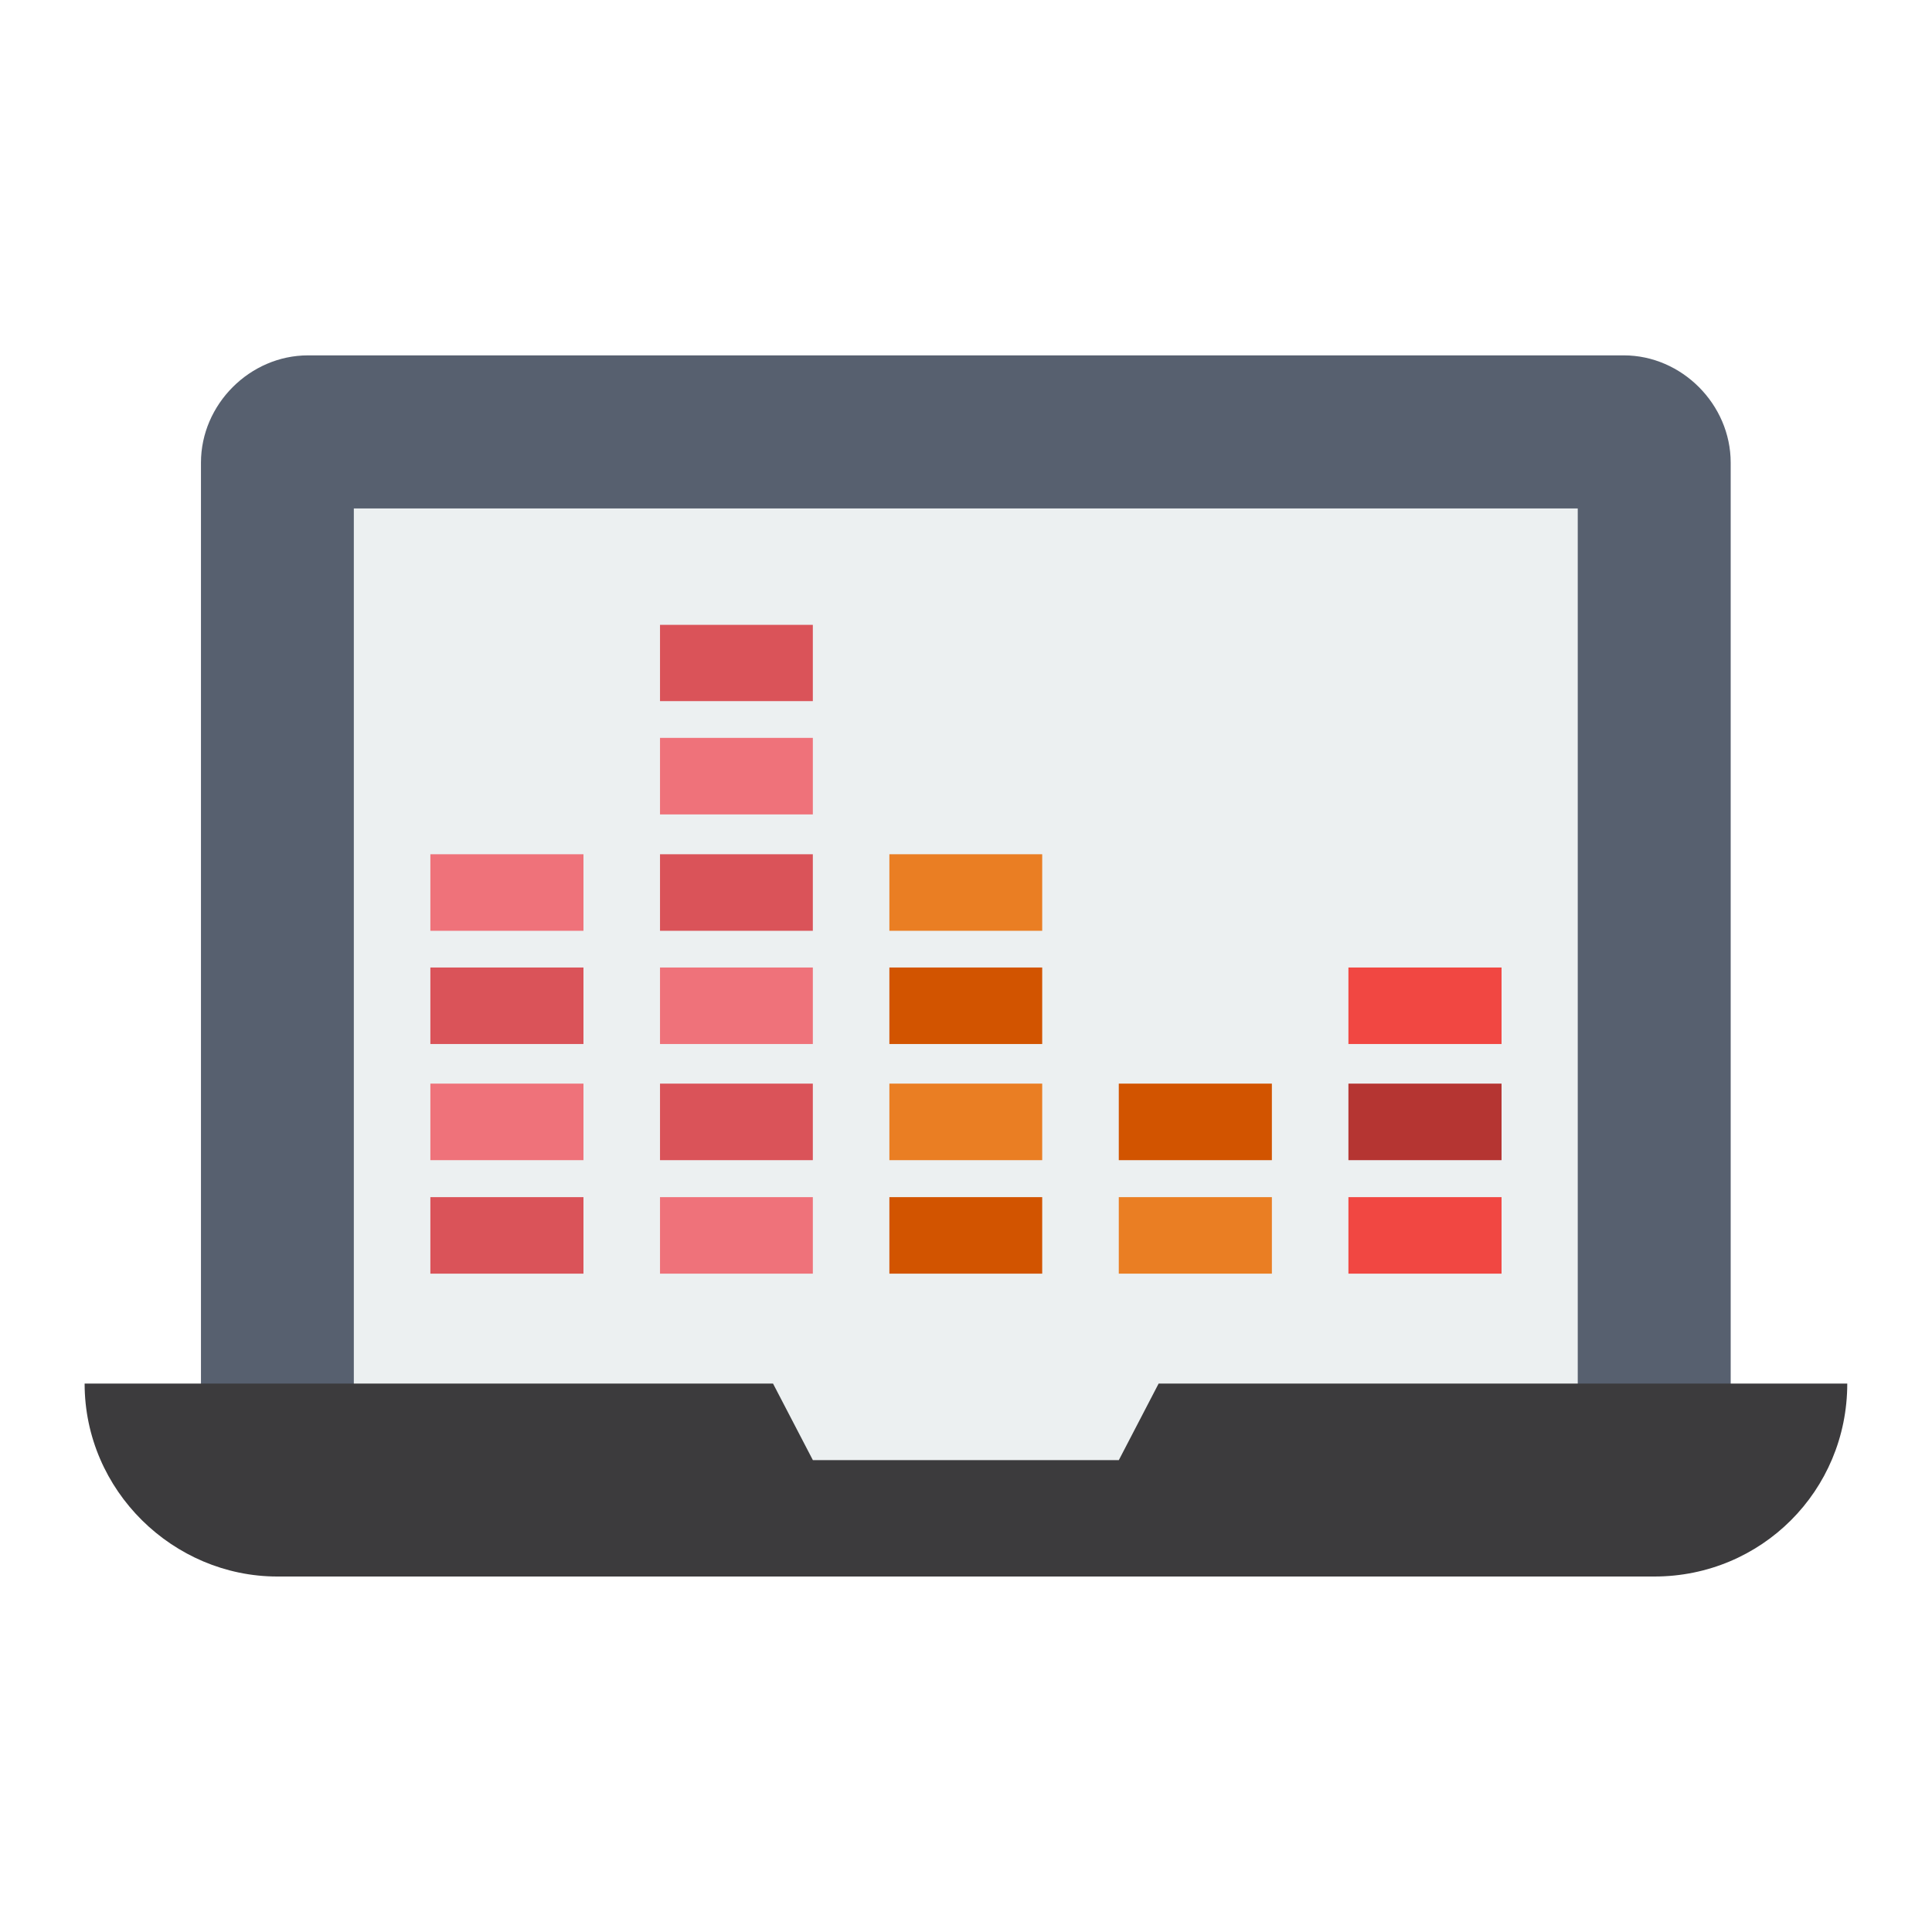 <?xml version="1.0" encoding="utf-8"?>
<!-- Generator: Adobe Illustrator 13.0.0, SVG Export Plug-In . SVG Version: 6.00 Build 14948)  -->
<!DOCTYPE svg PUBLIC "-//W3C//DTD SVG 1.1//EN" "http://www.w3.org/Graphics/SVG/1.1/DTD/svg11.dtd">
<svg version="1.1" id="グループ_3978" xmlns="http://www.w3.org/2000/svg" xmlns:xlink="http://www.w3.org/1999/xlink" x="0px"
	 y="0px" width="50px" height="50px" viewBox="-8.221 1.623 50 50" enable-background="new -8.221 1.623 50 50"
	 xml:space="preserve">
<g>
	<path fill="#57606F" d="M-3.02,37.592V13.596c0-1.509,1.267-2.776,2.77-2.776h6.334h21.381h6.34c1.496,0,2.764,1.267,2.764,2.776
		v23.996H-3.02z"/>
	<polygon fill="#ECF0F1" points="27.465,14.782 6.083,14.782 0.936,14.782 0.936,37.592 11.865,37.592 12.815,39.572 20.733,39.572 
		21.763,37.592 32.611,37.592 32.611,14.782 	"/>
	<rect x="26.676" y="32.605" fill="#F14742" width="3.963" height="1.98"/>
	<rect x="26.676" y="29.667" fill="#B53532" width="3.963" height="1.981"/>
	<rect x="26.676" y="26.662" fill="#F14742" width="3.963" height="1.98"/>
	<rect x="20.733" y="32.605" fill="#EA7E23" width="3.962" height="1.98"/>
	<rect x="20.733" y="29.667" fill="#D25400" width="3.962" height="1.981"/>
	<rect x="14.796" y="32.605" fill="#D25400" width="3.955" height="1.98"/>
	<rect x="14.796" y="29.667" fill="#EA7E23" width="3.955" height="1.981"/>
	<rect x="14.796" y="26.662" fill="#D25400" width="3.955" height="1.98"/>
	<rect x="14.796" y="23.731" fill="#EA7E23" width="3.955" height="1.981"/>
	<rect x="8.86" y="32.605" fill="#EF727A" width="3.955" height="1.98"/>
	<rect x="8.86" y="29.667" fill="#DA5359" width="3.955" height="1.981"/>
	<rect x="8.86" y="26.662" fill="#EF727A" width="3.955" height="1.98"/>
	<rect x="8.86" y="23.731" fill="#DA5359" width="3.955" height="1.981"/>
	<rect x="8.86" y="20.719" fill="#EF727A" width="3.955" height="1.981"/>
	<rect x="8.86" y="17.794" fill="#DA5359" width="3.955" height="1.974"/>
	<rect x="2.917" y="32.605" fill="#DA5359" width="3.962" height="1.98"/>
	<rect x="2.917" y="29.667" fill="#EF727A" width="3.962" height="1.981"/>
	<rect x="2.917" y="26.662" fill="#DA5359" width="3.962" height="1.98"/>
	<rect x="2.917" y="23.731" fill="#EF727A" width="3.962" height="1.981"/>
	<path fill="#3C3B3D" d="M39.586,37.43c0,2.776-2.223,4.993-4.992,4.993H-1.045c-2.688,0-4.986-2.217-4.986-4.993h17.816
		l1.031,1.981h7.918l1.03-1.981H39.586z"/>
</g>
</svg>
